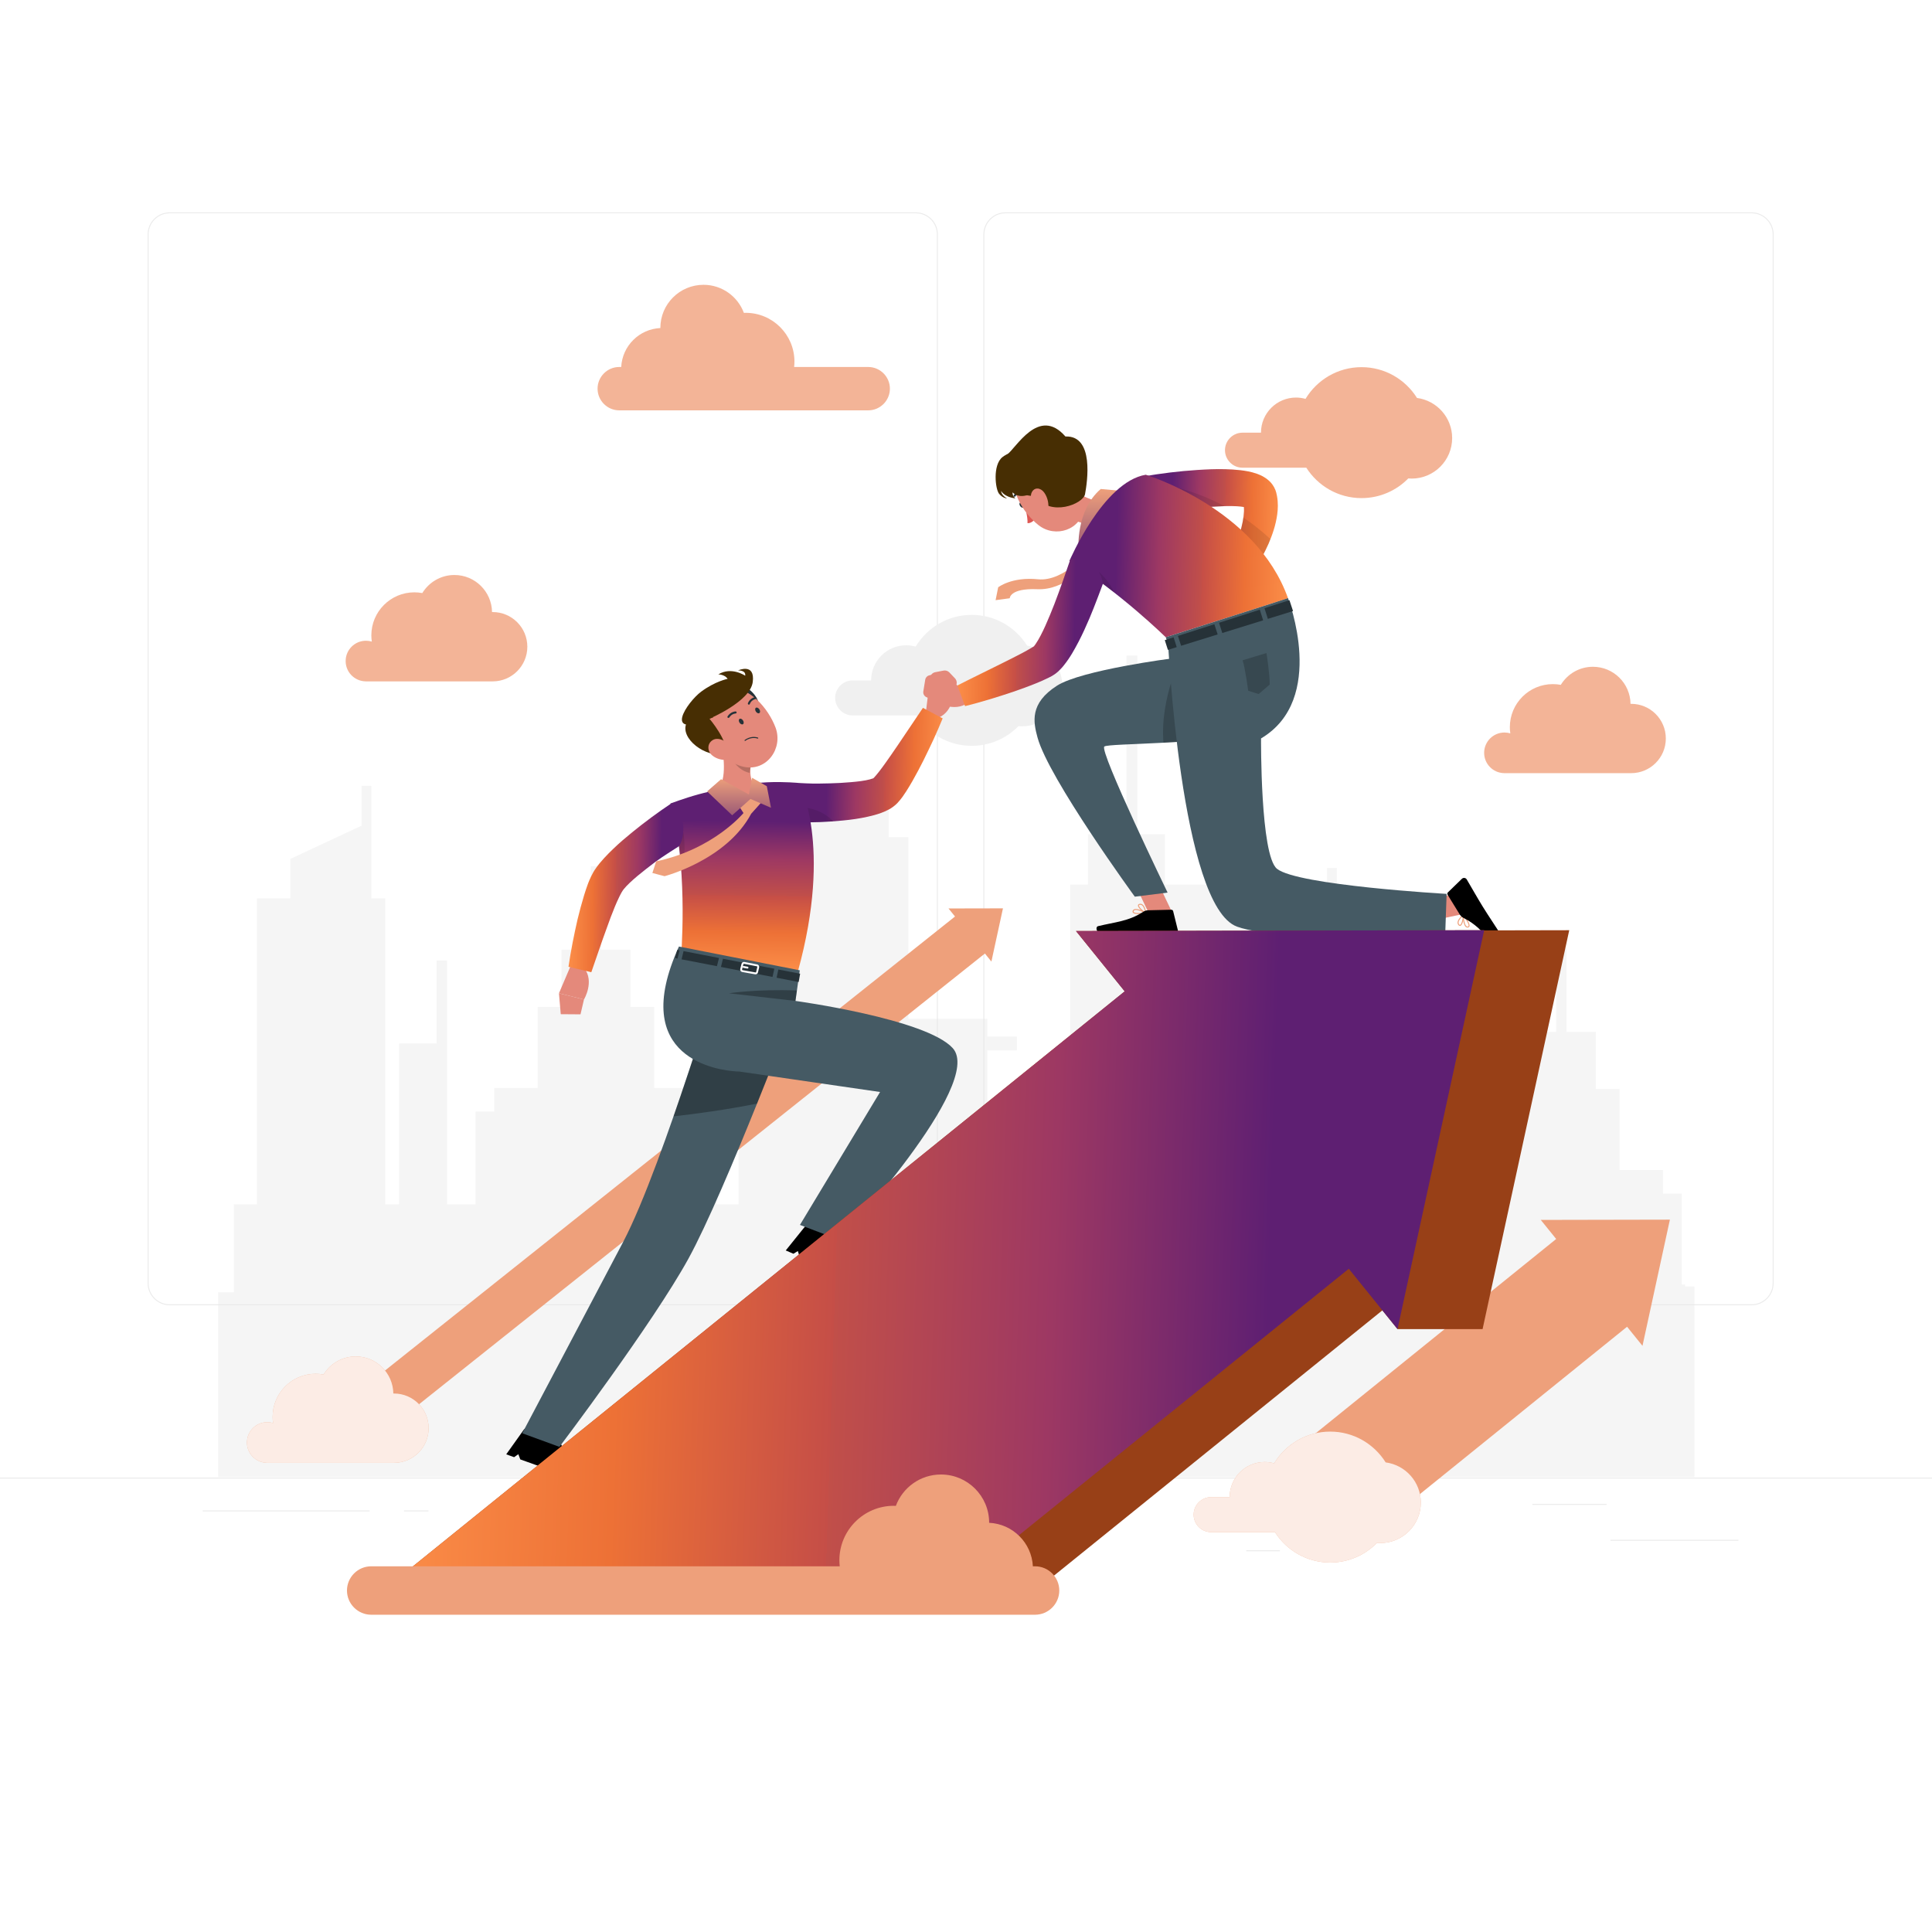 <svg width="600" height="600" viewBox="0 0 600 600" fill="none" xmlns="http://www.w3.org/2000/svg">
<path d="M600 458.878H0V459.178H600V458.878Z" fill="#EBEBEB"/>
<path d="M539.883 478.193H500.137V478.493H539.883V478.193Z" fill="#EBEBEB"/>
<path d="M397.465 481.451H387.033V481.751H397.465V481.451Z" fill="#EBEBEB"/>
<path d="M498.933 467.051H475.902V467.351H498.933V467.051Z" fill="#EBEBEB"/>
<path d="M114.785 469.066H62.953V469.366H114.785V469.066Z" fill="#EBEBEB"/>
<path d="M133.066 469.066H125.467V469.366H133.066V469.066Z" fill="#EBEBEB"/>
<path d="M270.173 474.134H157.762V474.434H270.173V474.134Z" fill="#EBEBEB"/>
<path d="M284.416 405.362H52.697C48.921 405.362 45.848 402.288 45.848 398.512V72.793C45.848 69.017 48.921 65.944 52.697 65.944H284.416C288.191 65.944 291.264 69.017 291.264 72.793V398.512C291.264 402.288 288.191 405.362 284.416 405.362ZM52.697 66.245C49.085 66.245 46.148 69.183 46.148 72.794V398.513C46.148 402.125 49.085 405.063 52.697 405.063H284.416C288.027 405.063 290.964 402.125 290.964 398.513V72.793C290.964 69.183 288.027 66.244 284.416 66.244L52.697 66.245Z" fill="#EBEBEB"/>
<path d="M543.97 405.362H312.253C308.476 405.362 305.404 402.288 305.404 398.512V72.793C305.404 69.017 308.477 65.944 312.253 65.944H543.97C547.748 65.944 550.82 69.017 550.82 72.793V398.512C550.821 402.288 547.748 405.362 543.97 405.362ZM312.253 66.245C308.642 66.245 305.704 69.183 305.704 72.794V398.513C305.704 402.125 308.642 405.063 312.253 405.063H543.97C547.582 405.063 550.52 402.125 550.52 398.513V72.793C550.52 69.183 547.582 66.244 543.97 66.244L312.253 66.245Z" fill="#EBEBEB"/>
<path d="M460.914 233.8C460.914 230.315 463.74 227.489 467.225 227.489C467.855 227.489 468.463 227.584 469.037 227.757C468.944 227.125 468.895 226.478 468.895 225.819C468.895 218.439 474.878 212.456 482.258 212.456C483.1 212.456 483.922 212.537 484.72 212.686C486.773 209.325 490.465 207.073 494.693 207.073C501.091 207.073 506.282 212.215 506.377 218.59C506.442 218.589 506.507 218.581 506.572 218.581C512.516 218.581 517.337 223.4 517.337 229.346C517.337 235.291 512.518 240.111 506.572 240.111H467.038L467.046 240.103C463.644 240.008 460.914 237.226 460.914 233.8Z" fill="#E86B31" fill-opacity="0.5"/>
<path d="M107.344 205.297C107.344 201.812 110.17 198.986 113.655 198.986C114.285 198.986 114.893 199.081 115.467 199.253C115.374 198.621 115.325 197.974 115.325 197.317C115.325 189.937 121.308 183.954 128.688 183.954C129.529 183.954 130.351 184.035 131.149 184.184C133.204 180.823 136.895 178.57 141.124 178.57C147.522 178.57 152.713 183.712 152.808 190.088C152.873 190.087 152.937 190.078 153.003 190.078C158.947 190.078 163.768 194.897 163.768 200.843C163.768 206.788 158.949 211.609 153.003 211.609H113.469L113.477 211.599C110.075 211.503 107.344 208.723 107.344 205.297Z" fill="#E86B31" fill-opacity="0.5"/>
<path d="M269.634 113.972H246.624C246.685 113.42 246.722 112.862 246.722 112.294C246.722 103.928 239.941 97.148 231.576 97.148C231.39 97.148 231.209 97.17 231.025 97.176C229.127 92.083 224.234 88.448 218.479 88.448C211.079 88.448 205.08 94.447 205.08 101.848C205.08 101.858 205.081 101.868 205.081 101.878C198.52 102.184 193.262 107.419 192.922 113.971H192.313C188.61 113.971 185.58 117.001 185.58 120.704C185.58 124.408 188.61 127.438 192.313 127.438H269.634C273.337 127.438 276.367 124.408 276.367 120.704C276.368 117.002 273.338 113.972 269.634 113.972Z" fill="#E86B31" fill-opacity="0.5"/>
<path d="M440.062 123.587C436.467 117.851 430.107 114.023 422.837 114.023C415.447 114.023 408.997 117.979 405.437 123.875C404.502 123.614 403.521 123.464 402.503 123.464C396.487 123.464 391.609 128.341 391.609 134.357C391.609 134.362 391.611 134.367 391.611 134.372H385.867C382.876 134.372 380.428 136.82 380.428 139.811C380.428 142.803 382.876 145.251 385.867 145.251H405.687C409.295 150.92 415.619 154.691 422.837 154.691C428.529 154.691 433.667 152.347 437.358 148.579C437.701 148.606 438.046 148.631 438.396 148.631C445.345 148.631 450.979 142.997 450.979 136.048C450.979 129.664 446.223 124.405 440.062 123.587Z" fill="#E86B31" fill-opacity="0.5"/>
<path d="M318.993 200.521C315.398 194.785 309.038 190.957 301.769 190.957C294.379 190.957 287.929 194.912 284.369 200.809C283.434 200.547 282.452 200.397 281.435 200.397C275.419 200.397 270.541 205.274 270.541 211.291C270.541 211.296 270.542 211.301 270.542 211.305H264.799C261.807 211.305 259.359 213.753 259.359 216.745C259.359 219.737 261.807 222.185 264.799 222.185H284.618C288.227 227.853 294.551 231.625 301.769 231.625C307.46 231.625 312.599 229.28 316.29 225.512C316.633 225.54 316.977 225.565 317.328 225.565C324.277 225.565 329.911 219.931 329.911 212.982C329.911 206.598 325.154 201.337 318.993 200.521Z" fill="#F0F0F0"/>
<path d="M67.731 458.701V401.345H72.635V374.017H79.804V278.999H90.167V266.738L112.294 256.42V244.057H115.358V278.999H119.65V374.017H123.941V324.056H135.588V298.309H138.839V374.017H147.685V345.205H153.509V337.849H166.994V312.715H174.38V294.937H183.46V269.038H186.698V294.937H195.778V312.715H203.164V337.849H216.649V345.205H222.474V374.017H229.38V337.849H242.867V259.996H247.158V251.413H275.97V259.996H282.1V316.393H306.622V321.911H315.816V326.202H306.622V348.27H332.368V274.708H337.885V259.075H349.84V203.597H353.211V259.075H361.793V274.708H412.108V269.563H415.173V304.505H419.464V305.118H422.041V340.06H426.333V349.561H435.402V323.815H438.653V385.117H442.271V359.37H445.522V399.523H447.498V370.711H453.323V363.355H466.809V338.221H474.195V320.443H483.273V294.544H486.513V320.443H495.592V338.221H502.977V363.355H516.463V370.711H522.287V398.91H523.332V399.523H526.216V458.701H67.731Z" fill="#E6E6E6" fill-opacity="0.4"/>
<path d="M294.565 282.13L296.585 284.629L104.906 437.308L113.071 447.415L114.191 448.802L305.869 296.124L307.888 298.624L311.478 282.096L294.565 282.13Z" fill="#EEA07B"/>
<path d="M76.691 447.985C76.691 444.5 79.517 441.674 83.002 441.674C83.632 441.674 84.241 441.769 84.814 441.942C84.722 441.309 84.673 440.663 84.673 440.005C84.673 432.625 90.656 426.642 98.036 426.642C98.877 426.642 99.699 426.723 100.497 426.872C102.551 423.51 106.243 421.259 110.471 421.259C116.87 421.259 122.061 426.401 122.156 432.776C122.221 432.775 122.284 432.767 122.35 432.767C128.296 432.767 133.115 437.586 133.115 443.532C133.115 449.477 128.296 454.297 122.35 454.297H82.816L82.825 454.287C79.421 454.193 76.691 451.411 76.691 447.985Z" fill="#EEA07B"/>
<path opacity="0.8" d="M76.691 447.985C76.691 444.5 79.517 441.674 83.002 441.674C83.632 441.674 84.241 441.769 84.814 441.942C84.722 441.309 84.673 440.663 84.673 440.005C84.673 432.625 90.656 426.642 98.036 426.642C98.877 426.642 99.699 426.723 100.497 426.872C102.551 423.51 106.243 421.259 110.471 421.259C116.87 421.259 122.061 426.401 122.156 432.776C122.221 432.775 122.284 432.767 122.35 432.767C128.296 432.767 133.115 437.586 133.115 443.532C133.115 449.477 128.296 454.297 122.35 454.297H82.816L82.825 454.287C79.421 454.193 76.691 451.411 76.691 447.985Z" fill="white"/>
<path d="M478.5 378.853L483.287 384.779L394.191 456.75L413.549 480.715L416.205 484.004L505.301 412.034L510.089 417.961L518.601 378.773L478.5 378.853Z" fill="#EEA07B"/>
<path d="M430.331 454.159C426.736 448.423 420.376 444.595 413.106 444.595C405.717 444.595 399.266 448.551 395.706 454.447C394.772 454.186 393.79 454.036 392.772 454.036C386.757 454.036 381.879 458.913 381.879 464.929C381.879 464.934 381.88 464.939 381.88 464.944H376.137C373.145 464.944 370.697 467.392 370.697 470.383C370.697 473.375 373.145 475.823 376.137 475.823H395.956C399.564 481.492 405.888 485.263 413.106 485.263C418.798 485.263 423.936 482.919 427.628 479.151C427.971 479.178 428.315 479.203 428.666 479.203C435.615 479.203 441.249 473.569 441.249 466.62C441.249 460.236 436.492 454.977 430.331 454.159Z" fill="#EEA07B"/>
<path opacity="0.8" d="M430.331 454.159C426.736 448.423 420.376 444.595 413.106 444.595C405.717 444.595 399.266 448.551 395.706 454.447C394.772 454.186 393.79 454.036 392.772 454.036C386.757 454.036 381.879 458.913 381.879 464.929C381.879 464.934 381.88 464.939 381.88 464.944H376.137C373.145 464.944 370.697 467.392 370.697 470.383C370.697 473.375 373.145 475.823 376.137 475.823H395.956C399.564 481.492 405.888 485.263 413.106 485.263C418.798 485.263 423.936 482.919 427.628 479.151C427.971 479.178 428.315 479.203 428.666 479.203C435.615 479.203 441.249 473.569 441.249 466.62C441.249 460.236 436.492 454.977 430.331 454.159Z" fill="white"/>
<path d="M296.575 210.662L294.845 208.839C294.379 208.348 293.696 208.13 293.033 208.257L290.444 208.754C289.598 208.916 288.954 209.606 288.849 210.46L287.523 221.307L291.539 222.846C296.426 220.72 296.173 214.263 296.173 214.263L296.876 212.978C297.289 212.223 297.168 211.287 296.575 210.662Z" fill="#E4897B"/>
<path d="M248.131 243.167C248.131 243.167 251.974 243.4 254.229 243.345C256.502 243.314 258.765 243.273 260.989 243.146C263.204 243.004 265.405 242.848 267.424 242.568C268.425 242.428 269.397 242.248 270.163 242.039C270.522 241.936 270.868 241.827 271.028 241.762C271.286 241.643 271 241.852 271.146 241.77C271.521 241.451 272.25 240.584 272.887 239.778C273.544 238.943 274.207 238.043 274.862 237.128C276.178 235.292 277.485 233.384 278.79 231.465L286.628 219.834L292.753 223.096C291.853 225.336 290.876 227.495 289.898 229.68C288.885 231.842 287.853 233.997 286.789 236.152C285.708 238.299 284.584 240.432 283.364 242.568C282.746 243.636 282.111 244.706 281.413 245.798C280.686 246.912 280.017 247.954 278.754 249.332C278.073 250.089 276.826 251.007 276.022 251.403C275.137 251.886 274.376 252.188 273.622 252.472C272.149 253.004 270.814 253.34 269.5 253.634C266.883 254.217 264.391 254.564 261.908 254.801C256.936 255.294 252.165 255.479 247.182 255.368L248.131 243.167Z" fill="url(#paint0_linear_68_49646)"/>
<path opacity="0.1" d="M258.738 255.081C254.886 255.357 251.094 255.453 247.182 255.369L247.374 252.849L248.31 250.641C248.31 250.641 254.598 250.557 258.738 255.081Z" fill="black"/>
<path d="M183.951 458.437C183.951 458.437 173.087 450.963 173.753 445.942C173.819 445.449 173.53 445.014 173.008 444.934L163.799 443.541C163.37 443.476 162.91 443.672 162.656 444.03L157.215 451.654L159.659 452.539L160.971 451.618L161.588 453.236C174.854 458.035 180.638 459.968 183.562 460.09C184.37 459.057 183.951 458.437 183.951 458.437Z" fill="black"/>
<path d="M245.128 317.278C245.128 317.278 244.576 318.718 243.604 321.214C242.56 323.914 241.024 327.85 239.176 332.53C237.94 335.65 236.572 339.106 235.096 342.742C228.316 359.59 219.556 380.434 213.76 390.958C202.66 411.094 173.74 449.338 173.74 449.338L162.184 445.114C162.184 445.114 182.992 405.73 193.492 385.774C196.696 379.69 200.38 370.738 204.028 360.97C205.768 356.326 207.496 351.49 209.164 346.702C209.92 344.542 210.664 342.382 211.384 340.258C213.292 334.642 215.08 329.23 216.652 324.406C216.844 323.806 217.036 323.206 217.228 322.63C217.864 320.65 218.464 318.778 219.004 317.05C221.26 309.946 222.664 305.266 222.712 305.086C222.724 305.086 222.724 305.086 222.724 305.086L233.032 310.702L245.128 317.278Z" fill="#455A64"/>
<path opacity="0.3" d="M243.606 321.21C242.562 323.91 241.026 327.846 239.178 332.526C237.942 335.646 236.574 339.102 235.098 342.738C225.666 344.634 216.066 345.918 209.166 346.698C209.922 344.538 210.666 342.378 211.386 340.254C213.294 334.638 215.082 329.226 216.654 324.402C216.846 323.802 217.038 323.202 217.23 322.626C217.866 320.646 218.466 318.774 219.006 317.046C225.942 317.994 235.218 319.41 243.606 321.21Z" fill="black"/>
<path d="M208.201 249.556C208.201 249.565 208.21 249.574 208.21 249.582C209.873 255.164 210.848 261.652 211.393 268.048C211.813 273.023 211.973 277.922 211.994 282.317C212.011 286.745 211.878 290.664 211.734 293.665C211.541 297.52 211.313 299.894 211.313 299.894L247.772 301.768C258.713 262.121 248.134 243.164 248.134 243.164C248.134 243.164 243.59 242.706 238.357 242.94C237.683 242.96 236.998 243.013 236.296 243.067C231.836 243.439 224.732 244.849 219.989 245.921C219.011 246.136 218.029 246.39 217.07 246.649C212.306 247.949 208.201 249.556 208.201 249.556Z" fill="url(#paint1_linear_68_49646)"/>
<path d="M270.323 396.647C270.323 396.647 259.907 388.561 260.861 383.587C260.954 383.099 260.691 382.648 260.175 382.538L251.063 380.618C250.637 380.528 250.167 380.698 249.893 381.04L244.023 388.339L246.413 389.363L247.776 388.52L248.299 390.17C261.267 395.725 266.93 397.986 269.844 398.278C270.704 397.29 270.323 396.647 270.323 396.647Z" fill="black"/>
<path d="M228.75 332.746C229.297 332.774 229.602 332.776 229.602 332.776L273.311 339.13L248.43 380.406L260.889 385.148C260.889 385.148 305.94 336.574 295.876 325.498C287.598 316.388 247.039 310.847 247.039 310.847L248.37 301.339L210.855 293.953C194.817 329.059 223.381 332.417 228.75 332.746Z" fill="#455A64"/>
<path d="M210.407 297.685L209.611 297.532L210.339 295.003L211.047 295.14L210.407 297.685Z" fill="#263238"/>
<path d="M239.915 303.395L223.898 300.295L224.524 297.752L240.474 300.846L239.915 303.395Z" fill="#263238"/>
<path d="M241.717 301.087L248.488 302.4L248.037 304.967L241.182 303.64L241.717 301.087Z" fill="#263238"/>
<path d="M212.284 295.378L223.297 297.514L222.646 300.052L211.67 297.928L212.284 295.378Z" fill="#263238"/>
<path d="M235.47 300.379L235.109 301.927C235.051 302.173 234.811 302.331 234.563 302.287L230.553 301.575C230.281 301.527 230.107 301.259 230.175 300.992L230.577 299.385C230.638 299.141 230.88 298.986 231.129 299.034L235.097 299.803C235.362 299.856 235.533 300.116 235.47 300.379Z" stroke="white" stroke-width="0.589" stroke-miterlimit="10"/>
<path d="M232.144 300.508L230.92 300.293" stroke="white" stroke-width="0.589" stroke-miterlimit="10" stroke-linecap="round" stroke-linejoin="round"/>
<path d="M223.768 229.38L233.291 237.274C232.36 241.138 233.976 244.701 235.853 245.361C235.853 245.361 237.244 248.674 234.567 249.232C229.139 250.364 222.947 245.107 222.947 245.107C225.818 242.02 224.78 234.312 223.768 229.38Z" fill="#E4897B"/>
<path opacity="0.2" d="M227.647 232.601L233.284 237.269C233.061 238.183 232.888 239.11 232.83 240.008C230.716 239.742 227.796 237.479 227.555 235.276C227.434 234.175 227.471 233.117 227.647 232.601Z" fill="black"/>
<path d="M232.176 213.784C234.48 215.22 237.603 219.551 233.73 220.592C229.857 221.633 228.215 211.315 232.176 213.784Z" fill="#263238"/>
<path d="M220.28 228.581C224.31 233.895 226.399 237.214 231.079 238.165C238.118 239.596 243.237 232.426 240.87 225.998C238.739 220.21 232.508 212.493 225.641 213.957C218.873 215.402 216.251 223.268 220.28 228.581Z" fill="#E4897B"/>
<path d="M221.473 222.798L216.633 217.151C216.633 217.151 210.24 221.855 213.143 224.702C211.227 229.206 218.833 235.492 225.481 234.2C226.251 230.138 220.329 223.201 220.329 223.201C220.695 223.091 221.081 222.95 221.473 222.798Z" fill="#472E03"/>
<path d="M221.214 234.624C222.606 235.755 224.391 236.13 225.854 235.944C228.053 235.664 228.309 233.472 226.99 231.831C225.803 230.354 223.228 228.72 221.36 229.826C219.52 230.918 219.622 233.33 221.214 234.624Z" fill="#E4897B"/>
<path d="M229.674 224.443C229.974 224.894 230.457 225.098 230.749 224.899C231.043 224.7 231.037 224.172 230.737 223.721C230.437 223.269 229.955 223.065 229.662 223.265C229.368 223.464 229.374 223.991 229.674 224.443Z" fill="#263238"/>
<path d="M234.751 220.993C235.051 221.444 235.533 221.648 235.826 221.449C236.12 221.25 236.114 220.722 235.814 220.271C235.514 219.819 235.032 219.615 234.739 219.815C234.445 220.014 234.45 220.542 234.751 220.993Z" fill="#263238"/>
<g filter="url(#filter0_i_68_49646)">
<path d="M233.289 222.314C233.289 222.314 236.005 224.109 237.95 224.556C237.635 225.794 236.057 226.37 236.057 226.37L233.289 222.314Z" fill="#E4897B"/>
</g>
<path d="M231.882 229.43C231.684 229.537 231.484 229.662 231.283 229.809C231.212 229.861 231.195 229.962 231.247 230.032C231.298 230.104 231.399 230.119 231.468 230.068C233.397 228.666 235.26 229.362 235.278 229.369C235.359 229.401 235.452 229.358 235.483 229.276C235.514 229.194 235.474 229.101 235.393 229.069C235.318 229.04 233.712 228.44 231.882 229.43Z" fill="#263238"/>
<path d="M226.203 222.961C226.314 222.967 226.425 222.915 226.49 222.814C227.262 221.613 228.435 221.583 228.447 221.583C228.624 221.58 228.765 221.435 228.765 221.26C228.764 221.085 228.62 220.943 228.445 220.945C228.382 220.945 226.911 220.983 225.954 222.474C225.858 222.623 225.901 222.82 226.048 222.915C226.096 222.943 226.149 222.959 226.203 222.961Z" fill="#263238"/>
<path d="M234.813 216.895C234.831 216.838 234.834 216.774 234.816 216.711C234.768 216.54 234.591 216.441 234.423 216.487C232.729 216.957 232.29 218.356 232.262 218.416C232.211 218.584 232.304 218.764 232.472 218.818C232.639 218.871 232.817 218.779 232.869 218.613C232.885 218.554 233.237 217.481 234.597 217.104C234.704 217.074 234.782 216.993 234.813 216.895Z" fill="#263238"/>
<path d="M220.326 223.2C220.326 223.2 232.996 217.877 233.772 211.8C234.549 205.723 229.195 208.213 229.195 208.213C229.195 208.213 231.673 208.044 231.431 209.849C231.431 209.849 227.152 206.929 223.074 209.438C223.074 209.438 224.98 209.401 225.983 210.815C225.983 210.815 222.111 211.571 217.765 214.791C213.421 218.012 205.618 229.543 220.326 223.2Z" fill="#472E03"/>
<path opacity="0.3" d="M247.034 310.846L226.383 308.475C226.383 308.475 234.558 307.132 247.487 307.606L247.034 310.846Z" fill="black"/>
<path opacity="0.1" d="M211.592 270.572C211.52 269.732 211.46 268.892 211.388 268.052C211.34 267.392 211.28 266.72 211.22 266.06C211.04 264.38 210.848 262.7 210.608 261.044C210.548 260.588 210.476 260.132 210.404 259.688C210.956 259.244 211.568 258.836 212.216 258.476C212.216 258.476 213.392 264.536 211.592 270.572Z" fill="black"/>
<path d="M177.176 300.054L173.588 308.475L181.358 310.397C181.358 310.397 184.694 304.862 181.437 300.642L177.176 300.054Z" fill="#E4897B"/>
<path d="M174.147 314.967L180.281 315.013L181.358 310.396L173.588 308.475L174.147 314.967Z" fill="#E4897B"/>
<path d="M212.119 255.384C212.653 260.665 210.85 262.812 210.85 262.812C210.85 262.812 205.736 266.026 203.517 267.672C201.631 269.094 199.782 270.538 198.028 271.984C197.162 272.711 196.326 273.447 195.559 274.175C194.8 274.895 194.09 275.645 193.641 276.226C193.441 276.457 193.239 276.834 193.024 277.17C192.806 277.523 192.578 278.051 192.342 278.478C191.872 279.447 191.407 280.47 190.965 281.545C190.078 283.689 189.24 285.924 188.442 288.192C186.78 292.703 185.232 297.354 183.638 301.927L176.551 300.243C177.272 295.264 178.245 290.411 179.368 285.496C179.961 283.051 180.618 280.603 181.371 278.113C181.746 276.871 182.172 275.605 182.652 274.307C182.938 273.624 183.169 273.009 183.528 272.278C183.906 271.537 184.254 270.813 184.774 270.046C185.734 268.611 186.676 267.528 187.624 266.484C188.572 265.452 189.524 264.501 190.483 263.583C192.391 261.75 194.349 260.081 196.333 258.474C200.305 255.245 204.294 252.295 208.567 249.445C208.567 249.445 211.635 250.605 212.119 255.384Z" fill="url(#paint2_linear_68_49646)"/>
<path d="M228.227 248.306L230.896 252.497C230.896 252.497 221.592 263.772 203.788 267.492L202.6 271.116L206.386 272.108C206.386 272.108 225.616 267.131 233.288 252.707L237.252 248.292L232.58 246.724L228.227 248.306Z" fill="#EEA07B"/>
<path d="M219.605 245.781L223.941 241.987L232.58 246.725L233.578 241.545L238.139 244.169L239.445 250.869L233.08 248.115L227.384 253.194L219.605 245.781Z" fill="url(#paint3_linear_68_49646)"/>
<path d="M338.623 170.723C338.623 170.723 330.554 180.733 322.365 179.901C314.176 179.071 309.991 182.393 309.991 182.393L309.191 186.388L313.582 185.795C313.582 185.795 313.582 182.63 322.127 182.986C330.673 183.343 337.081 175.996 339.573 172.666L338.623 170.723Z" fill="#EEA07B"/>
<path d="M396.592 154.089L396.421 153.302C396.335 152.99 396.382 152.949 396.087 152.171C395.617 150.954 394.828 149.952 394.131 149.325C392.686 148.034 391.497 147.578 390.46 147.168C388.407 146.441 386.771 146.212 385.152 146.014C383.549 145.832 382.03 145.752 380.533 145.713C377.547 145.626 374.668 145.775 371.814 145.954C366.091 146.332 360.587 147.008 354.928 147.986L356.987 159.808C362.161 158.984 367.557 158.229 372.778 157.688C375.396 157.421 378.006 157.258 380.511 157.178C381.759 157.145 382.987 157.15 384.119 157.22C384.915 157.266 385.702 157.356 386.292 157.458C386.329 157.865 386.345 158.31 386.331 158.783C386.255 160.823 385.744 163.211 385.047 165.591C383.638 170.37 381.429 175.335 379.141 179.973L384.835 183.771C388.474 179.17 391.468 174.39 393.947 168.892C395.131 166.12 396.179 163.194 396.654 159.761C396.883 158.04 396.965 156.165 396.592 154.089Z" fill="url(#paint4_linear_68_49646)"/>
<path opacity="0.1" d="M380.237 157.184C377.813 157.268 375.305 157.436 372.773 157.688C367.709 158.216 362.501 158.936 357.473 159.74C359.309 155.228 361.193 150.668 361.193 150.668C361.193 150.668 369.593 151.472 380.237 157.184Z" fill="black"/>
<path opacity="0.1" d="M394.553 167.432C394.361 167.924 394.157 168.416 393.953 168.896C391.469 174.392 388.469 179.168 384.833 183.764L379.145 179.972C381.425 175.328 383.633 170.372 385.049 165.584C385.529 163.94 385.925 162.284 386.141 160.748C388.913 162.608 391.745 164.816 394.553 167.432Z" fill="black"/>
<path d="M317.861 156.465C318.189 156.88 318.235 157.39 317.963 157.604C317.692 157.818 317.206 157.655 316.879 157.24C316.551 156.825 316.505 156.315 316.777 156.101C317.048 155.888 317.534 156.05 317.861 156.465Z" fill="#263238"/>
<path d="M318.277 157.359C318.277 157.359 319.224 160.499 319.098 162.474C320.374 162.579 321.373 161.28 321.373 161.28L318.277 157.359Z" fill="#DE5753"/>
<path d="M317.56 152.961C317.608 152.903 317.636 152.828 317.633 152.746C317.626 152.574 317.48 152.442 317.309 152.449C315.593 152.525 314.851 153.75 314.819 153.804C314.731 153.952 314.78 154.143 314.928 154.229C315.076 154.316 315.266 154.265 315.353 154.121C315.377 154.08 315.967 153.131 317.336 153.07C317.426 153.066 317.506 153.024 317.56 152.961Z" fill="#263238"/>
<path d="M329.812 150.047C333.777 152.904 341.37 157.426 345.678 155.712C345.678 155.712 349.55 158.935 345.83 167.032C341.739 175.934 339.456 169.255 339.456 169.255C340.528 163.864 336.866 162.331 333.091 161.622L329.812 150.047Z" fill="#E4897B"/>
<path d="M331.003 144.656C334.716 149.999 337.159 152.938 336.651 157.585C335.888 164.578 327.756 167.212 322.521 163.086C317.81 159.372 312.531 151.259 315.916 145.291C319.252 139.412 327.29 139.313 331.003 144.656Z" fill="#E4897B"/>
<path d="M336.967 153.473C336.41 156.501 326.22 160.643 321.595 154.115C321.595 154.115 315.792 154.069 312.301 150.571C308.81 147.073 309.559 143.278 312.688 141.214C315.445 139.395 322.573 125.993 330.875 135.557C339.887 135.19 337.662 149.695 336.967 153.473Z" fill="#472E03"/>
<path d="M319.751 139.773C319.751 139.773 314.399 139.514 311.314 141.966C308.229 144.419 309.099 151.943 310.286 153.364C311.472 154.784 312.738 154.784 312.738 154.784C312.738 154.784 310.919 153.84 310.919 152.452C310.919 152.452 311.71 154.308 315.35 154.784C315.35 154.784 314.312 153.954 314.475 152.906C314.475 152.906 316.446 155.458 321.002 152.906C325.554 150.353 319.751 139.773 319.751 139.773Z" fill="#472E03"/>
<path d="M324.304 152.99C325.288 154.382 325.672 156.124 325.583 157.535C325.451 159.657 323.675 159.824 322.278 158.486C321.022 157.281 319.576 154.725 320.396 152.955C321.208 151.211 323.179 151.398 324.304 152.99Z" fill="#E4897B"/>
<path d="M334.957 170.727C334.957 170.727 333.959 158.646 341.848 151.861L351.242 152.721C351.242 152.721 345.829 165.932 334.957 170.727Z" fill="url(#paint5_linear_68_49646)"/>
<path d="M362.034 197.901C362.034 197.901 347.827 183.952 332.123 174.188C332.123 174.188 342.586 149.628 355.83 147.436C355.83 147.436 390.071 157.776 400.006 185.799L362.034 197.901Z" fill="url(#paint6_linear_68_49646)"/>
<path d="M363.844 282.988L357.714 285.588L351.08 271.652L357.21 269.051L363.844 282.988Z" fill="#E4897B"/>
<path d="M400.01 185.796L396.393 224.155C394.406 225.627 391.239 226.77 387.417 227.662C379.932 229.404 369.946 230.195 361.322 230.657C351.635 231.185 343.68 231.286 342.962 231.842C341.277 233.153 362.604 277.203 362.604 277.203L352.425 278.471C352.425 278.471 325.672 241.78 322.209 229.032C320.933 224.327 319.648 218.434 328.288 212.927C335.894 208.079 364.216 204.44 364.216 204.44L362.037 197.897L400.01 185.796Z" fill="#455A64"/>
<path opacity="0.2" d="M387.42 227.662C379.935 229.405 369.949 230.196 361.325 230.658C360.157 216.502 367.28 202.92 367.28 202.92L377.409 200.32L387.42 227.662Z" fill="black"/>
<path d="M453.107 277.338L454.192 283.908L439.084 287.074L438 280.504L453.107 277.338Z" fill="#E4897B"/>
<path d="M454.515 284.15C454.47 284.102 454.401 284.087 454.339 284.112C454.278 284.137 454.24 284.197 454.242 284.263C454.246 284.377 454.337 287.054 455.175 287.839C455.346 288 455.541 288.078 455.751 288.071C456.126 288.059 456.281 287.874 456.345 287.72C456.526 287.284 456.193 286.519 455.746 285.791C455.327 285.114 454.81 284.467 454.515 284.15ZM454.584 284.708C455.382 285.671 456.257 287.109 456.053 287.599C456.027 287.663 455.966 287.748 455.74 287.756C455.615 287.76 455.5 287.712 455.389 287.609C455.321 287.544 455.257 287.462 455.199 287.368C454.791 286.705 454.638 285.401 454.584 284.708Z" fill="#EEA07B"/>
<path d="M454.462 284.112C454.411 284.091 454.351 284.098 454.306 284.131C454.245 284.178 452.812 285.271 452.665 286.357C452.62 286.689 452.696 286.986 452.893 287.244C453.158 287.59 453.41 287.581 453.577 287.513C454.281 287.221 454.673 285.111 454.558 284.237C454.555 284.214 454.547 284.194 454.537 284.175C454.519 284.148 454.493 284.125 454.462 284.112ZM452.977 286.401C453.074 285.688 453.863 284.922 454.264 284.575C454.275 285.532 453.878 287.046 453.455 287.221C453.421 287.236 453.316 287.279 453.143 287.052C453.124 287.027 453.106 287.001 453.089 286.974C452.985 286.804 452.948 286.615 452.977 286.401Z" fill="#EEA07B"/>
<path d="M453.375 284.058L449.561 277.866C449.418 277.635 449.455 277.335 449.651 277.145L454.001 272.921C454.452 272.483 455.191 272.576 455.512 273.116C456.85 275.373 458.706 278.681 460.435 281.488C462.457 284.771 464.382 287.495 466.753 291.345C468.187 293.673 466.231 295.768 465.419 294.924C461.717 291.087 459.382 287.529 454.659 285.152C454.145 284.894 453.677 284.548 453.375 284.058Z" fill="black"/>
<path d="M400.012 185.796C400.012 185.796 412.21 217.155 391.63 229.323C391.63 229.323 391.368 265.557 396.57 269.803C402.9 274.971 449.261 277.6 449.261 277.6L448.858 289.113C448.858 289.113 399.226 293.175 384.199 287.784C366.604 281.471 362.686 198.443 362.686 198.443L400.012 185.796Z" fill="#455A64"/>
<path opacity="0.2" d="M385.906 205.049L393.315 202.807C393.315 202.807 394.334 209.181 394.319 212.593L390.884 215.544L387.633 214.508C387.633 214.508 386.745 207.695 385.906 205.049Z" fill="black"/>
<path d="M364.48 197.925L365.439 200.973L362.699 201.823L361.734 198.801L364.48 197.925Z" fill="#263238"/>
<path d="M377.125 193.868L378.157 197.03L366.811 200.547L365.809 197.494L377.125 193.868Z" fill="#263238"/>
<path d="M391.246 189.345L392.276 192.653L379.593 196.582L378.586 193.402L391.246 189.345Z" fill="#263238"/>
<path d="M401.562 189.768L393.751 192.19L393.743 192.191L392.695 188.877L400.449 186.391L401.562 189.768Z" fill="#263238"/>
<path d="M355.831 283.639C355.895 283.625 355.944 283.572 355.953 283.507C355.962 283.442 355.93 283.379 355.872 283.346C355.773 283.292 353.415 282.022 352.313 282.349C352.087 282.416 351.922 282.545 351.822 282.73C351.643 283.06 351.725 283.288 351.826 283.42C352.111 283.796 352.939 283.895 353.794 283.874C354.591 283.856 355.409 283.734 355.831 283.639ZM355.314 283.418C354.081 283.622 352.398 283.652 352.078 283.23C352.036 283.175 351.994 283.079 352.101 282.881C352.161 282.77 352.259 282.696 352.404 282.653C352.495 282.626 352.597 282.612 352.708 282.61C353.485 282.59 354.689 283.116 355.314 283.418Z" fill="#EEA07B"/>
<path d="M355.896 283.613C355.941 283.579 355.965 283.524 355.958 283.469C355.948 283.393 355.726 281.604 354.863 280.928C354.599 280.722 354.305 280.638 353.982 280.679C353.55 280.733 353.43 280.956 353.405 281.134C353.301 281.89 354.927 283.291 355.739 283.633C355.76 283.642 355.782 283.646 355.804 283.645C355.836 283.644 355.869 283.633 355.896 283.613ZM354.669 281.177C355.236 281.62 355.498 282.688 355.596 283.208C354.765 282.736 353.657 281.629 353.72 281.176C353.724 281.138 353.74 281.027 354.023 280.991C354.054 280.987 354.087 280.985 354.118 280.984C354.316 280.98 354.498 281.042 354.669 281.177Z" fill="#EEA07B"/>
<path d="M356.486 282.699L363.756 282.527C364.028 282.521 364.268 282.704 364.333 282.969L365.789 288.855C365.94 289.465 365.488 290.057 364.859 290.062C362.236 290.08 358.442 290.015 355.146 290.093C351.292 290.185 347.968 290.474 343.448 290.581C340.716 290.645 339.892 287.9 341.029 287.623C346.211 286.36 350.46 286.137 354.894 283.256C355.378 282.943 355.913 282.712 356.486 282.699Z" fill="black"/>
<path opacity="0.1" d="M346.069 184.053C344.305 182.673 342.457 181.269 340.537 179.877L341.281 177.633C341.281 177.633 344.473 180.321 346.069 184.053Z" fill="black"/>
<path d="M291.21 209.109L288.593 209.733C287.94 209.889 287.445 210.421 287.338 211.084L286.746 214.728C286.621 215.497 287.047 216.25 287.771 216.539L289.684 217.302C289.684 217.302 295.206 221.286 299.875 218.713L297.858 213.372L293.91 209.8C293.179 209.139 292.169 208.881 291.21 209.109Z" fill="#E4897B"/>
<path d="M338.86 175.155C342.215 177.169 342.508 181.321 342.508 181.321C342.508 181.321 339.872 188.474 338.342 192.033C337.303 194.449 336.224 196.873 334.969 199.284C333.671 201.715 332.425 204.098 330.307 206.731L329.894 207.229L329.402 207.758C329.105 208.092 328.666 208.489 328.239 208.857C328.058 209.028 327.725 209.26 327.446 209.456C327.173 209.643 326.794 209.895 326.684 209.937L325.669 210.464C324.347 211.13 323.11 211.65 321.868 212.161C319.402 213.171 316.961 214.05 314.513 214.891C309.603 216.534 304.718 218.035 299.703 219.298L297.322 212.881C301.821 210.576 306.406 208.393 310.882 206.143C313.124 205.032 315.356 203.913 317.499 202.785C318.555 202.215 319.607 201.632 320.516 201.08L321.161 200.672C321.335 200.572 321.202 200.619 321.19 200.626C321.164 200.63 321.107 200.7 321.147 200.641C321.184 200.576 321.224 200.556 321.333 200.398L321.477 200.218L321.65 199.965C322.621 198.554 323.721 196.395 324.67 194.278C325.622 192.112 326.573 189.878 327.449 187.587C329.192 183.025 330.866 178.267 332.426 173.658C332.423 173.659 335.3 173.019 338.86 175.155Z" fill="url(#paint7_linear_68_49646)"/>
<path d="M119.398 493.577H322.058L429.31 406.941L434.013 412.763H460.43L487.341 288.886L460.914 288.939L460.926 288.886L334.158 289.138L349.292 307.872L119.398 493.577Z" fill="#984017"/>
<path d="M119.398 493.577H295.643L418.88 394.029L434.013 412.763L460.926 288.886L334.158 289.138L349.292 307.872L119.398 493.577Z" fill="url(#paint8_linear_68_49646)"/>
<path d="M115.276 486.428H260.787C260.719 485.812 260.678 485.187 260.678 484.553C260.678 475.21 268.252 467.637 277.594 467.637C277.802 467.637 278.003 467.661 278.21 467.668C280.33 461.979 285.795 457.919 292.222 457.919C300.488 457.919 307.189 464.62 307.189 472.886C307.189 472.898 307.187 472.909 307.187 472.919C314.516 473.261 320.387 479.109 320.769 486.428H321.449C325.586 486.428 328.971 489.812 328.971 493.949C328.971 498.086 325.587 501.47 321.449 501.47H115.276C111.14 501.47 107.756 498.086 107.756 493.949C107.756 489.812 111.14 486.428 115.276 486.428Z" fill="#EEA07B"/>
<defs>
<filter id="filter0_i_68_49646" x="233.289" y="222.314" width="4.661" height="8.056" filterUnits="userSpaceOnUse" color-interpolation-filters="sRGB">
<feFlood flood-opacity="0" result="BackgroundImageFix"/>
<feBlend mode="normal" in="SourceGraphic" in2="BackgroundImageFix" result="shape"/>
<feColorMatrix in="SourceAlpha" type="matrix" values="0 0 0 0 0 0 0 0 0 0 0 0 0 0 0 0 0 0 127 0" result="hardAlpha"/>
<feOffset dy="4"/>
<feGaussianBlur stdDeviation="2"/>
<feComposite in2="hardAlpha" operator="arithmetic" k2="-1" k3="1"/>
<feColorMatrix type="matrix" values="0 0 0 0 0 0 0 0 0 0 0 0 0 0 0 0 0 0 0.25 0"/>
<feBlend mode="normal" in2="shape" result="effect1_innerShadow_68_49646"/>
</filter>
<linearGradient id="paint0_linear_68_49646" x1="247.974" y1="235.147" x2="292.897" y2="236.263" gradientUnits="userSpaceOnUse">
<stop offset="0.2" stop-color="#5E1F72"/>
<stop offset="0.4" stop-color="#9D3863"/>
<stop offset="0.6" stop-color="#C14F49"/>
<stop offset="0.6" stop-color="#C54E47"/>
<stop offset="0.8" stop-color="#ED7136"/>
<stop offset="1" stop-color="#FB8D48"/>
</linearGradient>
<linearGradient id="paint1_linear_68_49646" x1="222.906" y1="300.993" x2="223.749" y2="243.44" gradientUnits="userSpaceOnUse">
<stop stop-color="#FB8D48"/>
<stop offset="0.2" stop-color="#ED7136"/>
<stop offset="0.4" stop-color="#C54E47"/>
<stop offset="0.4" stop-color="#C14F49"/>
<stop offset="0.6" stop-color="#9D3863"/>
<stop offset="0.8" stop-color="#5E1F72"/>
</linearGradient>
<linearGradient id="paint2_linear_68_49646" x1="177.171" y1="272.042" x2="212.346" y2="272.505" gradientUnits="userSpaceOnUse">
<stop stop-color="#FB8D48"/>
<stop offset="0.2" stop-color="#ED7136"/>
<stop offset="0.4" stop-color="#C54E47"/>
<stop offset="0.4" stop-color="#C14F49"/>
<stop offset="0.6" stop-color="#9D3863"/>
<stop offset="0.8" stop-color="#5E1F72"/>
</linearGradient>
<linearGradient id="paint3_linear_68_49646" x1="229.525" y1="241.545" x2="229.525" y2="253.194" gradientUnits="userSpaceOnUse">
<stop stop-color="#EEA07B"/>
<stop offset="1" stop-color="#9C5A76"/>
</linearGradient>
<linearGradient id="paint4_linear_68_49646" x1="355.657" y1="162.084" x2="396.988" y2="162.967" gradientUnits="userSpaceOnUse">
<stop offset="0.2" stop-color="#5E1F72"/>
<stop offset="0.4" stop-color="#9D3863"/>
<stop offset="0.6" stop-color="#C14F49"/>
<stop offset="0.6" stop-color="#C54E47"/>
<stop offset="0.8" stop-color="#ED7136"/>
<stop offset="1" stop-color="#FB8D48"/>
</linearGradient>
<linearGradient id="paint5_linear_68_49646" x1="343.079" y1="151.861" x2="343.079" y2="170.727" gradientUnits="userSpaceOnUse">
<stop stop-color="#EEA07B"/>
<stop offset="1" stop-color="#9C5A76"/>
</linearGradient>
<linearGradient id="paint6_linear_68_49646" x1="333.304" y1="169.164" x2="400.216" y2="170.909" gradientUnits="userSpaceOnUse">
<stop offset="0.2" stop-color="#5E1F72"/>
<stop offset="0.4" stop-color="#9D3863"/>
<stop offset="0.6" stop-color="#C14F49"/>
<stop offset="0.6" stop-color="#C54E47"/>
<stop offset="0.8" stop-color="#ED7136"/>
<stop offset="1" stop-color="#FB8D48"/>
</linearGradient>
<linearGradient id="paint7_linear_68_49646" x1="298.108" y1="193.258" x2="342.662" y2="194.112" gradientUnits="userSpaceOnUse">
<stop stop-color="#FB8D48"/>
<stop offset="0.2" stop-color="#ED7136"/>
<stop offset="0.4" stop-color="#C54E47"/>
<stop offset="0.4" stop-color="#C14F49"/>
<stop offset="0.6" stop-color="#9D3863"/>
<stop offset="0.8" stop-color="#5E1F72"/>
</linearGradient>
<linearGradient id="paint8_linear_68_49646" x1="125.338" y1="377.017" x2="461.861" y2="387.905" gradientUnits="userSpaceOnUse">
<stop stop-color="#FB8D48"/>
<stop offset="0.2" stop-color="#ED7136"/>
<stop offset="0.4" stop-color="#C54E47"/>
<stop offset="0.4" stop-color="#C14F49"/>
<stop offset="0.6" stop-color="#9D3863"/>
<stop offset="0.8" stop-color="#5E1F72"/>
</linearGradient>
</defs>
</svg>
